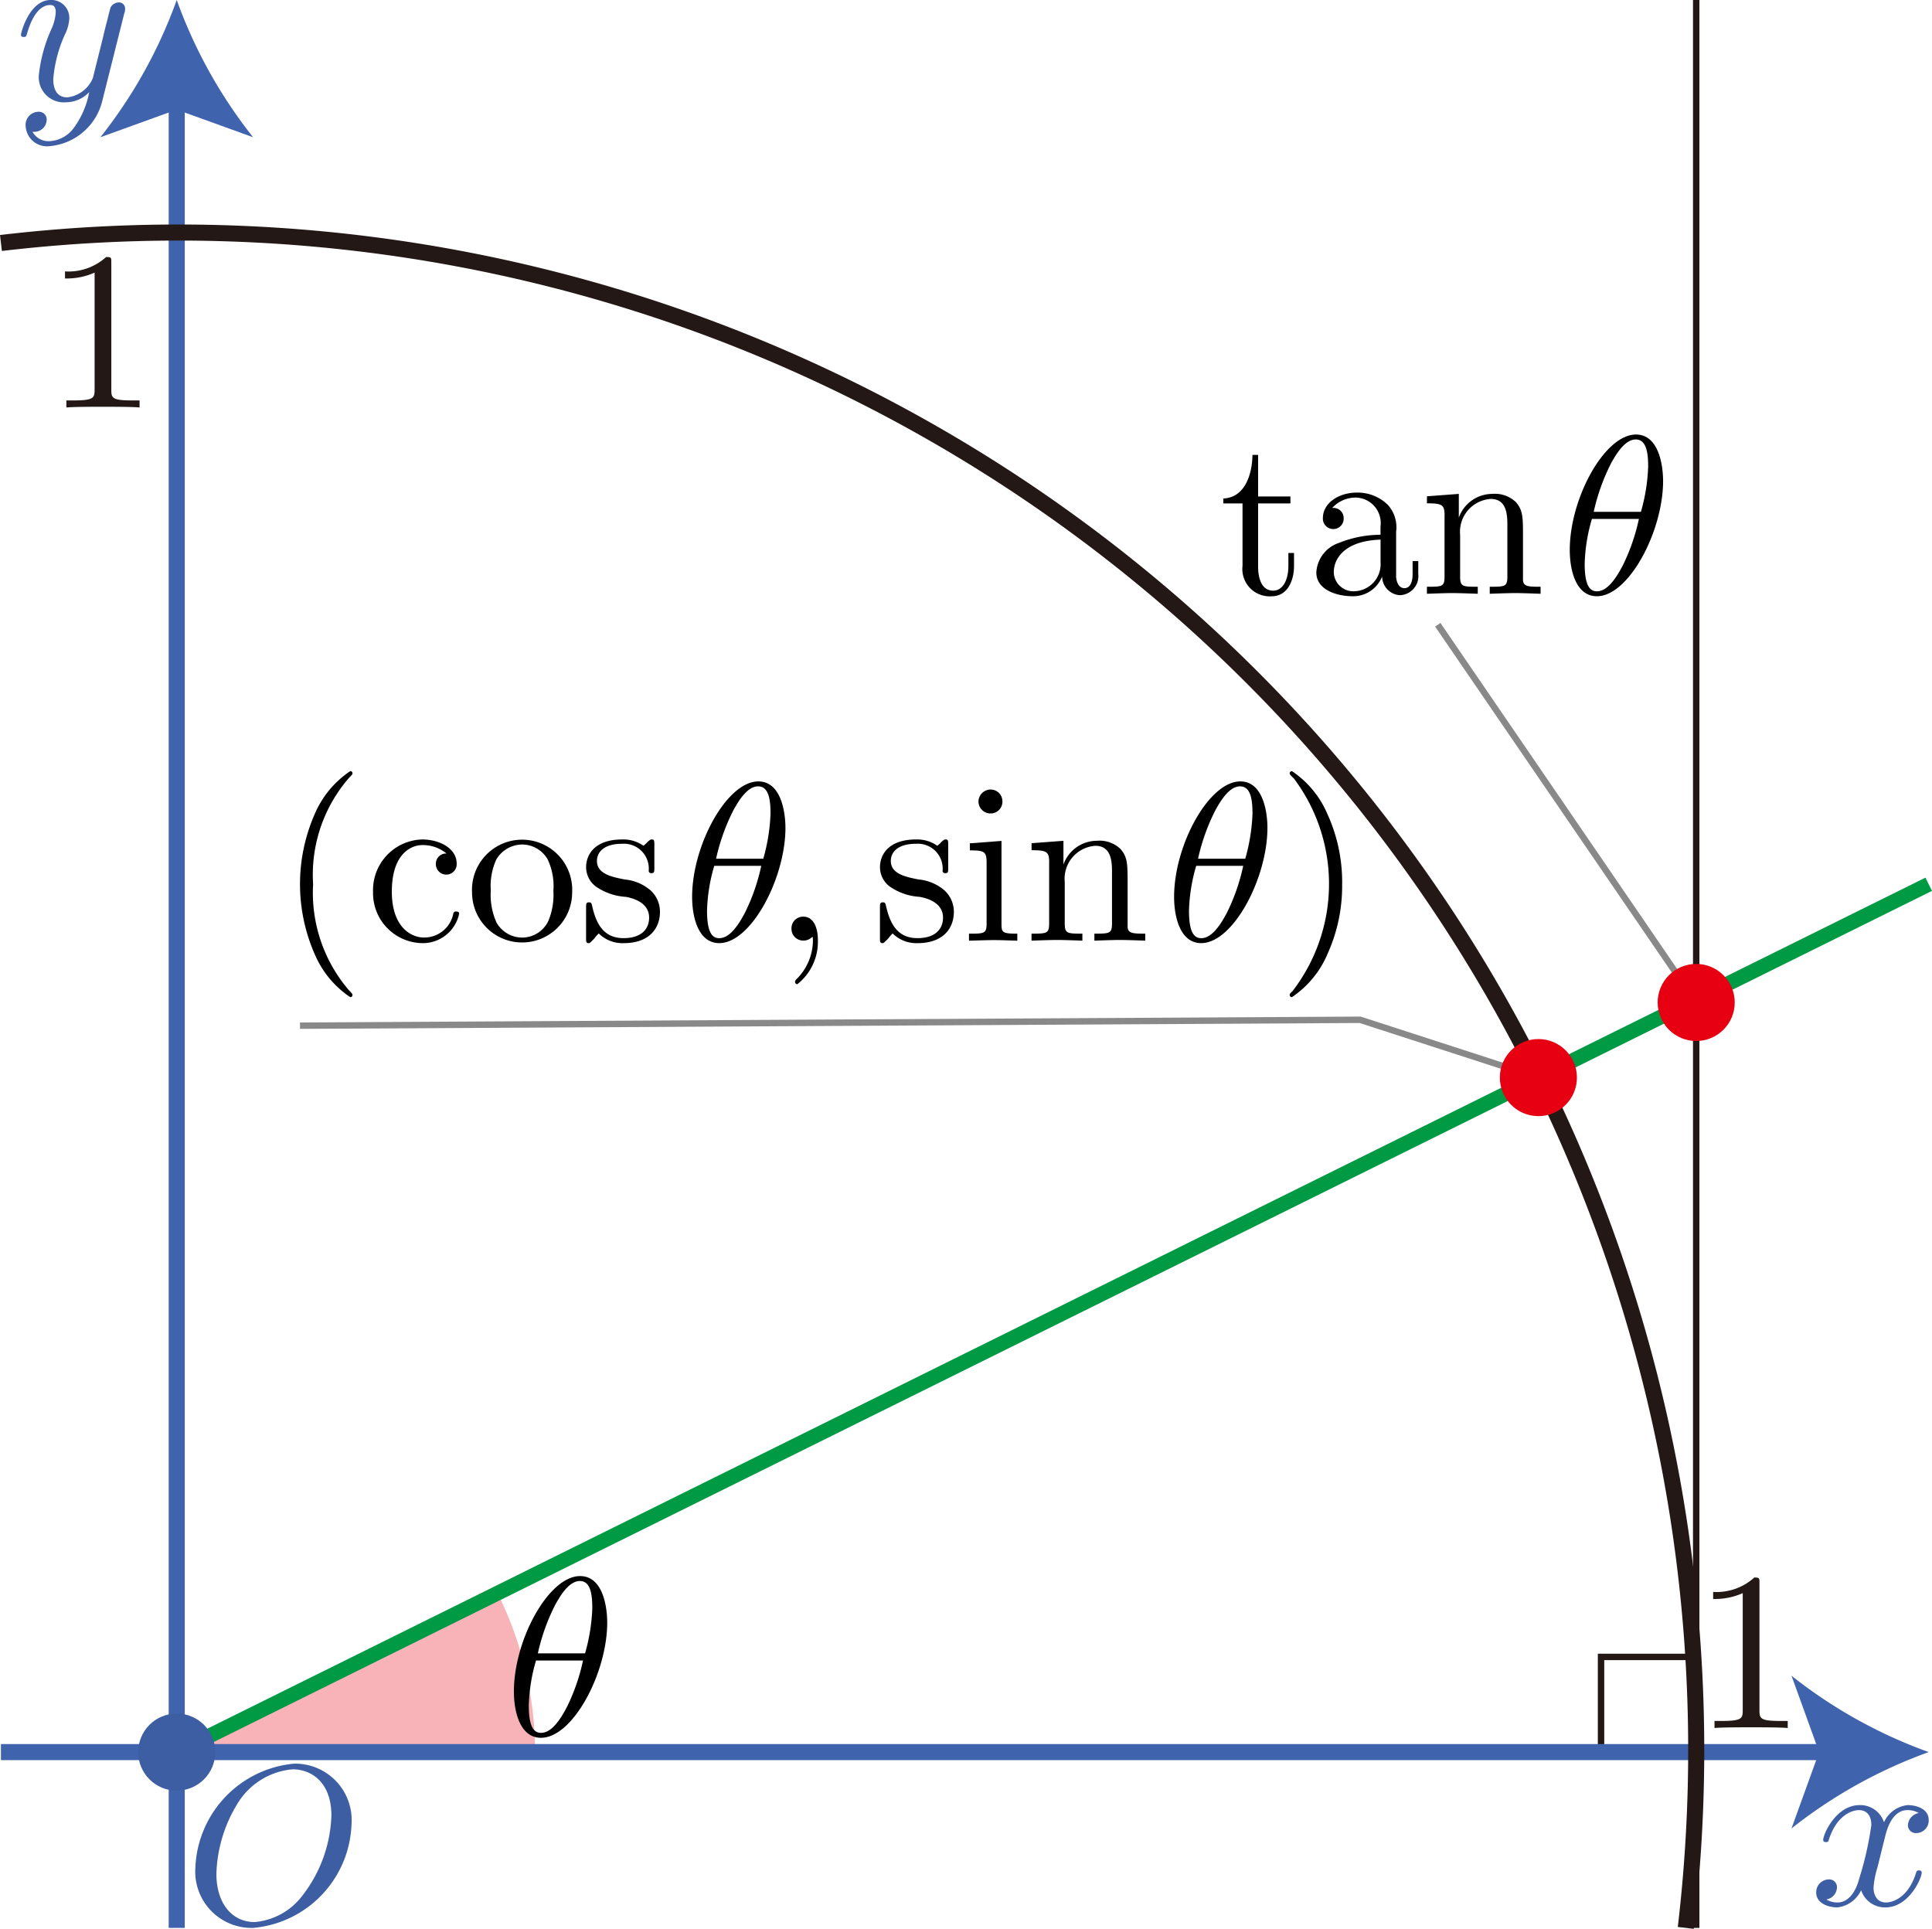 <svg id="第_問_1_" data-name="第１問[1]" xmlns="http://www.w3.org/2000/svg" viewBox="0 0 85.269 85.124"><title>1200_単位円で三角比を表す</title><g id="_1200_13" data-name="1200_13"><path d="M112.668,501.848h15.815a15.721,15.721,0,0,0-1.649-6.998Z" transform="translate(-104.868 -424.523)" fill="#e60012" fill-opacity="0.3"/><g id="x_1" data-name="x=1"><rect id="直角" x="70.662" y="73.125" width="4.2" height="4.2" fill="none" stroke="#231815" stroke-miterlimit="10" stroke-width="0.283"/><line x1="74.862" y1="85.084" x2="74.862" fill="none" stroke="#231815" stroke-miterlimit="10" stroke-width="0.283"/></g><g id="軸"><path d="M188.068,505.581c.06-.257.289-1.173.987-1.173a.986.986,0,0,1,.499.129.575.575,0,0,0-.479.535.346.346,0,0,0,.379.35.554.554,0,0,0,.538-.575c0-.522-.589-.659-.927-.659a1.288,1.288,0,0,0-1.047.757,1.1,1.1,0,0,0-1.077-.757c-1.038,0-1.606,1.283-1.606,1.536,0,.097.1.097.12.097.08,0,.109-.018.129-.106.339-1.058.997-1.306,1.336-1.306.19,0,.539.089.539.664a14.453,14.453,0,0,1-.539,2.372c-.159.62-.508,1.04-.947,1.04a.942.942,0,0,1-.499-.133.557.557,0,0,0,.469-.535.342.342,0,0,0-.369-.35.568.568,0,0,0-.548.58c0,.456.498.655.937.655a1.328,1.328,0,0,0,1.047-.757,1.102,1.102,0,0,0,1.077.757c1.027,0,1.595-1.283,1.595-1.531,0-.102-.089-.102-.12-.102-.09,0-.11.04-.13.111-.329,1.067-1.007,1.305-1.326,1.305-.389,0-.549-.319-.549-.655a3.877,3.877,0,0,1,.17-.881l.339-1.367" transform="translate(-104.868 -424.523)" fill="#3d5ea3"/><line x1="0.041" y1="77.325" x2="80.847" y2="77.325" fill="none" stroke="#4063ae" stroke-miterlimit="10" stroke-width="0.709"/><path d="M189.993,501.848a21.418,21.418,0,0,0-6.057,3.37l1.219-3.37-1.219-3.37A21.399,21.399,0,0,0,189.993,501.848Z" transform="translate(-104.868 -424.523)" fill="#4063ae"/><path d="M110.35,425.13a.622.622,0,0,0,.04-.23.269.269,0,0,0-.289-.27.436.436,0,0,0-.349.212c-.02.049-.1.358-.139.535-.07.261-.14.531-.2.801l-.449,1.796a1.392,1.392,0,0,1-1.127.845c-.508,0-.618-.438-.618-.805a5.923,5.923,0,0,1,.508-1.956,1.825,1.825,0,0,0,.2-.717.79.79,0,0,0-.818-.819c-.947,0-1.316,1.447-1.316,1.536,0,.097.1.097.12.097.1,0,.11-.018.159-.181.27-.934.669-1.23,1.007-1.23.08,0,.249,0,.249.314a2.076,2.076,0,0,1-.169.699,6.569,6.569,0,0,0-.578,2.098,1.109,1.109,0,0,0,1.216,1.181,1.408,1.408,0,0,0,1.007-.447,3.819,3.819,0,0,1-.648,1.536,1.424,1.424,0,0,1-1.097.628.81.81,0,0,1-.758-.416.571.571,0,0,0,.429-.12.55.55,0,0,0,.199-.411.34.34,0,0,0-.369-.35.576.576,0,0,0-.558.65.942.942,0,0,0,1.057.867,2.63,2.63,0,0,0,2.333-2.035l.957-3.81" transform="translate(-104.868 -424.523)" fill="#3d5ea3"/><line x1="7.8" y1="85.084" x2="7.8" y2="4.277" fill="none" stroke="#4063ae" stroke-miterlimit="10" stroke-width="0.709"/><path d="M112.668,424.523a21.419,21.419,0,0,0,3.37,6.057l-3.37-1.219-3.37,1.219A21.398,21.398,0,0,0,112.668,424.523Z" transform="translate(-104.868 -424.523)" fill="#4063ae"/><path d="M120.382,505.037a2.492,2.492,0,0,0-2.543-2.678,4.8,4.8,0,0,0-4.348,4.588,2.485,2.485,0,0,0,2.553,2.66,4.76,4.76,0,0,0,4.338-4.57Zm-4.278,4.312c-.987,0-1.685-.813-1.685-2.127a6.233,6.233,0,0,1,.907-3.06,3.166,3.166,0,0,1,2.453-1.554c.818,0,1.715.555,1.715,2.043a6.066,6.066,0,0,1-1.256,3.5,2.96,2.96,0,0,1-2.134,1.199" transform="translate(-104.868 -424.523)" fill="#3d5ea3"/></g><path d="M131.667,496.123c0-.657-.179-2.043-1.196-2.043-1.386,0-2.922,2.811-2.922,5.094,0,.937.29,2.043,1.197,2.043,1.406,0,2.922-2.86,2.922-5.094Zm-3.061,1.368a8.951,8.951,0,0,1,.768-2.145c.269-.489.638-1.048,1.087-1.048.489,0,.548.639.548,1.208a8.313,8.313,0,0,1-.319,1.985Zm1.994.315a8.801,8.801,0,0,1-.698,2.025c-.349.68-.728,1.168-1.157,1.168-.329,0-.538-.289-.538-1.217a7.641,7.641,0,0,1,.319-1.976H130.6" transform="translate(-104.868 -424.523)"/><g id="円"><path id="円-2" data-name="円" d="M179.27,509.607a66.977,66.977,0,0,0-74.36-74.36" transform="translate(-104.868 -424.523)" fill="none" stroke="#231815" stroke-miterlimit="10" stroke-width="0.709"/><path d="M109.781,436.123c0-.24,0-.257-.229-.257a2.473,2.473,0,0,1-1.815.635v.311a3.004,3.004,0,0,0,1.306-.258v5.162c0,.364-.03.479-.927.479h-.319v.311c.349-.031,1.217-.031,1.616-.031s1.266,0,1.615.031v-.311h-.319c-.897,0-.928-.106-.928-.479v-5.593" transform="translate(-104.868 -424.523)" fill="#231815"/><path d="M182.522,494.401c0-.24,0-.257-.229-.257a2.473,2.473,0,0,1-1.815.635v.311a3.005,3.005,0,0,0,1.306-.257v5.162c0,.364-.03.479-.927.479h-.319v.311c.349-.031,1.217-.031,1.616-.031s1.266,0,1.615.031v-.311H183.45c-.897,0-.928-.107-.928-.479v-5.593" transform="translate(-104.868 -424.523)" fill="#231815"/></g><line x1="85.124" y1="39.025" x2="7.8" y2="77.325" fill="none" stroke="#094" stroke-miterlimit="10" stroke-width="0.652"/><path d="M160.395,446.74h1.426v-.306H160.395v-1.836h-.249c-.01.816-.31,1.885-1.286,1.925v.217h.847v2.755a1.206,1.206,0,0,0,1.286,1.344c.708,0,.987-.705.987-1.344v-.568h-.249v.55c0,.736-.299,1.113-.668,1.113-.668,0-.668-.905-.668-1.073V446.74" transform="translate(-104.868 -424.523)"/><path d="M165.868,449.971a.836.836,0,0,0,.778.819.845.845,0,0,0,.817-.947v-.558h-.249v.558c0,.58-.249.637-.359.637-.329,0-.369-.447-.369-.5v-1.992a1.473,1.473,0,0,0-.359-1.177,1.903,1.903,0,0,0-1.367-.549c-.817,0-1.506.469-1.506,1.124a.459.459,0,1,0,.917.013.448.448,0,0,0-.508-.456,1.4,1.4,0,0,1,1.077-.46,1.126,1.126,0,0,1,1.057,1.274v.367a4.925,4.925,0,0,0-1.835.359,1.461,1.461,0,0,0-.998,1.301c0,.805.967,1.053,1.596,1.053a1.372,1.372,0,0,0,1.306-.867Zm-.069-1.633v.996a1.196,1.196,0,0,1-1.167,1.283.859.859,0,0,1-.897-.845c0-.549.419-1.376,2.064-1.434" transform="translate(-104.868 -424.523)"/><path d="M168.623,447.294v2.673c0,.451-.109.451-.778.451v.31c.349-.013.858-.031,1.127-.031.259,0,.778.018,1.117.031v-.31c-.668,0-.778,0-.778-.451v-1.832a1.455,1.455,0,0,1,1.347-1.593c.628,0,.738.535.738,1.102v2.323c0,.451-.11.451-.778.451v.31c.349-.013.858-.031,1.127-.031.259,0,.778.018,1.117.031v-.31c-.518,0-.767,0-.777-.301v-1.903c0-.858,0-1.168-.309-1.527a1.336,1.336,0,0,0-1.047-.367,1.572,1.572,0,0,0-1.476,1.049v-1.049l-1.406.106v.31c.698,0,.778.075.778.557" transform="translate(-104.868 -424.523)"/><path d="M178.268,445.743c0-.657-.179-2.043-1.196-2.043-1.386,0-2.922,2.811-2.922,5.094,0,.937.29,2.043,1.197,2.043,1.406,0,2.922-2.86,2.922-5.094Zm-3.061,1.368a8.951,8.951,0,0,1,.768-2.145c.269-.489.638-1.048,1.087-1.048.489,0,.548.639.548,1.208a8.307,8.307,0,0,1-.319,1.985Zm1.994.315a8.811,8.811,0,0,1-.698,2.025c-.349.68-.728,1.168-1.157,1.168-.329,0-.538-.289-.538-1.217a7.644,7.644,0,0,1,.319-1.976h2.074" transform="translate(-104.868 -424.523)"/><line x1="74.862" y1="44.242" x2="63.456" y2="27.572" fill="none" stroke="#898989" stroke-miterlimit="10" stroke-width="0.283"/><circle cx="74.862" cy="44.242" r="1.701" fill="#e60012"/><path d="M140.966,466.026c0-.661-.249-1.048-.638-1.048a.512.512,0,0,0-.528.528.519.519,0,0,0,.528.528.531.531,0,0,0,.349-.128c.03-.022.04-.031.049-.031s.02.009.02.15a2.416,2.416,0,0,1-.678,1.665c-.11.11-.11.128-.11.163a.101.101,0,0,0,.1.106,2.376,2.376,0,0,0,.907-1.934" transform="translate(-104.868 -424.523)"/><path d="M120.422,468.427c0-.027,0-.049-.169-.218a6.61,6.61,0,0,1-1.566-4.666,6.518,6.518,0,0,1,1.606-4.715c.13-.124.13-.142.13-.169a.089.089,0,0,0-.1-.102,4.327,4.327,0,0,0-1.586,1.942,7.687,7.687,0,0,0,.03,6.155,4.309,4.309,0,0,0,1.556,1.875.091.091,0,0,0,.1-.102" transform="translate(-104.868 -424.523)"/><path d="M122.162,463.868c0-1.629.818-2.049,1.346-2.049a1.637,1.637,0,0,1,1.067.372.447.447,0,0,0-.469.456.459.459,0,1,0,.917-.009c0-.677-.758-1.067-1.526-1.067a2.234,2.234,0,0,0-2.164,2.314,2.206,2.206,0,0,0,2.144,2.261,1.639,1.639,0,0,0,1.656-1.297c0-.097-.1-.097-.13-.097a.112.112,0,0,0-.13.097,1.302,1.302,0,0,1-1.306,1.049c-.528,0-1.406-.429-1.406-2.031" transform="translate(-104.868 -424.523)"/><path d="M130.12,463.908a2.212,2.212,0,1,0-4.418,0,2.209,2.209,0,1,0,4.418,0Zm-2.204,1.992a1.3,1.3,0,0,1-1.137-.668,2.969,2.969,0,0,1-.25-1.403,2.847,2.847,0,0,1,.24-1.367,1.334,1.334,0,0,1,1.137-.668,1.303,1.303,0,0,1,1.127.646,2.739,2.739,0,0,1,.259,1.39,3.02,3.02,0,0,1-.22,1.332,1.282,1.282,0,0,1-1.156.739" transform="translate(-104.868 -424.523)"/><path d="M132.48,464.103c.22.04,1.037.203,1.037.916,0,.513-.349.907-1.127.907-.838,0-1.197-.567-1.386-1.412-.03-.128-.04-.168-.14-.168-.129,0-.129.066-.129.248v1.314c0,.168,0,.239.11.239.05,0,.06-.009.249-.199a2.005,2.005,0,0,1,.199-.23,1.485,1.485,0,0,0,1.097.429c1.147,0,1.606-.664,1.606-1.385a1.281,1.281,0,0,0-.419-.947,2.036,2.036,0,0,0-1.137-.478c-.558-.111-1.226-.239-1.226-.819,0-.35.259-.757,1.117-.757a1.098,1.098,0,0,1,1.167,1.204.107.107,0,0,0,.12.093c.13,0,.13-.053.13-.239V461.81c0-.173,0-.239-.11-.239-.05,0-.07,0-.2.12a1.384,1.384,0,0,1-.17.159,1.538,1.538,0,0,0-.937-.279c-1.217,0-1.595.668-1.595,1.226a1.067,1.067,0,0,0,.429.85,2.575,2.575,0,0,0,1.316.456" transform="translate(-104.868 -424.523)"/><path d="M139.533,461.052c0-.657-.18-2.043-1.196-2.043-1.386,0-2.922,2.811-2.922,5.094,0,.937.29,2.043,1.197,2.043,1.406,0,2.922-2.86,2.922-5.094Zm-3.061,1.368a8.95,8.95,0,0,1,.768-2.145c.269-.489.638-1.048,1.087-1.048.489,0,.548.639.548,1.208a8.312,8.312,0,0,1-.319,1.985Zm1.994.315a8.805,8.805,0,0,1-.698,2.025c-.349.68-.728,1.168-1.157,1.168-.329,0-.538-.289-.538-1.217a7.64,7.64,0,0,1,.319-1.976h2.074" transform="translate(-104.868 -424.523)"/><path d="M145.451,464.103c.22.04,1.037.203,1.037.916,0,.513-.349.907-1.127.907-.838,0-1.197-.567-1.387-1.412-.03-.128-.039-.168-.139-.168-.13,0-.13.066-.13.248v1.314c0,.168,0,.239.11.239.05,0,.06-.009.25-.199a1.888,1.888,0,0,1,.199-.23,1.484,1.484,0,0,0,1.097.429c1.147,0,1.606-.664,1.606-1.385a1.28,1.28,0,0,0-.419-.947,2.034,2.034,0,0,0-1.137-.478c-.558-.111-1.227-.239-1.227-.819,0-.35.259-.757,1.117-.757a1.098,1.098,0,0,1,1.167,1.204.107.107,0,0,0,.12.093c.129,0,.129-.053.129-.239V461.81c0-.173,0-.239-.11-.239-.05,0-.07,0-.199.12a1.359,1.359,0,0,1-.17.159,1.537,1.537,0,0,0-.937-.279c-1.217,0-1.595.668-1.595,1.226a1.067,1.067,0,0,0,.429.85,2.577,2.577,0,0,0,1.316.456" transform="translate(-104.868 -424.523)"/><path d="M149.07,461.635l-1.396.107v.311c.648,0,.738.058.738.546v2.681c0,.448-.11.448-.778.448v.311c.319-.009.858-.027,1.096-.027.349,0,.698.018,1.037.027v-.311c-.658,0-.698-.049-.698-.435v-3.658Zm.04-1.74a.521.521,0,0,0-.529-.528.539.539,0,0,0-.528.528.53.53,0,0,0,.528.528.519.519,0,0,0,.529-.528" transform="translate(-104.868 -424.523)"/><path d="M151.172,462.603v2.673c0,.451-.109.451-.777.451v.31c.349-.013.858-.031,1.127-.031.259,0,.778.018,1.117.031v-.31c-.668,0-.778,0-.778-.451V463.444a1.455,1.455,0,0,1,1.347-1.593c.628,0,.738.535.738,1.102v2.323c0,.451-.11.451-.777.451v.31c.349-.013.857-.031,1.127-.031.259,0,.778.018,1.117.031v-.31c-.519,0-.768,0-.778-.301v-1.903c0-.858,0-1.168-.309-1.527a1.336,1.336,0,0,0-1.047-.367,1.572,1.572,0,0,0-1.476,1.049V461.63l-1.406.106v.31c.698,0,.777.075.777.557" transform="translate(-104.868 -424.523)"/><path d="M160.806,461.052c0-.657-.179-2.043-1.197-2.043-1.386,0-2.922,2.811-2.922,5.094,0,.937.289,2.043,1.197,2.043,1.406,0,2.922-2.86,2.922-5.094Zm-3.062,1.368a8.953,8.953,0,0,1,.768-2.145c.269-.489.638-1.048,1.086-1.048.489,0,.549.639.549,1.208a8.294,8.294,0,0,1-.319,1.985Zm1.994.315a8.813,8.813,0,0,1-.698,2.025c-.349.68-.728,1.168-1.157,1.168-.33,0-.539-.289-.539-1.217a7.658,7.658,0,0,1,.319-1.976h2.074" transform="translate(-104.868 -424.523)"/><path d="M164.104,463.543a7.257,7.257,0,0,0-.658-3.111,4.304,4.304,0,0,0-1.556-1.875.095.095,0,0,0-.1.102c0,.027,0,.044.189.227a7.758,7.758,0,0,1-.06,9.372c-.13.12-.13.142-.13.169a.095.095,0,0,0,.1.102,4.321,4.321,0,0,0,1.586-1.946,7.237,7.237,0,0,0,.628-3.04" transform="translate(-104.868 -424.523)"/><polyline points="67.897 47.557 60.029 45.006 13.24 45.266" fill="none" stroke="#898989" stroke-miterlimit="10" stroke-width="0.283"/><circle cx="67.897" cy="47.557" r="1.701" fill="#e60012"/><circle cx="7.8" cy="77.325" r="1.701" fill="#3d5ea3"/></g></svg>